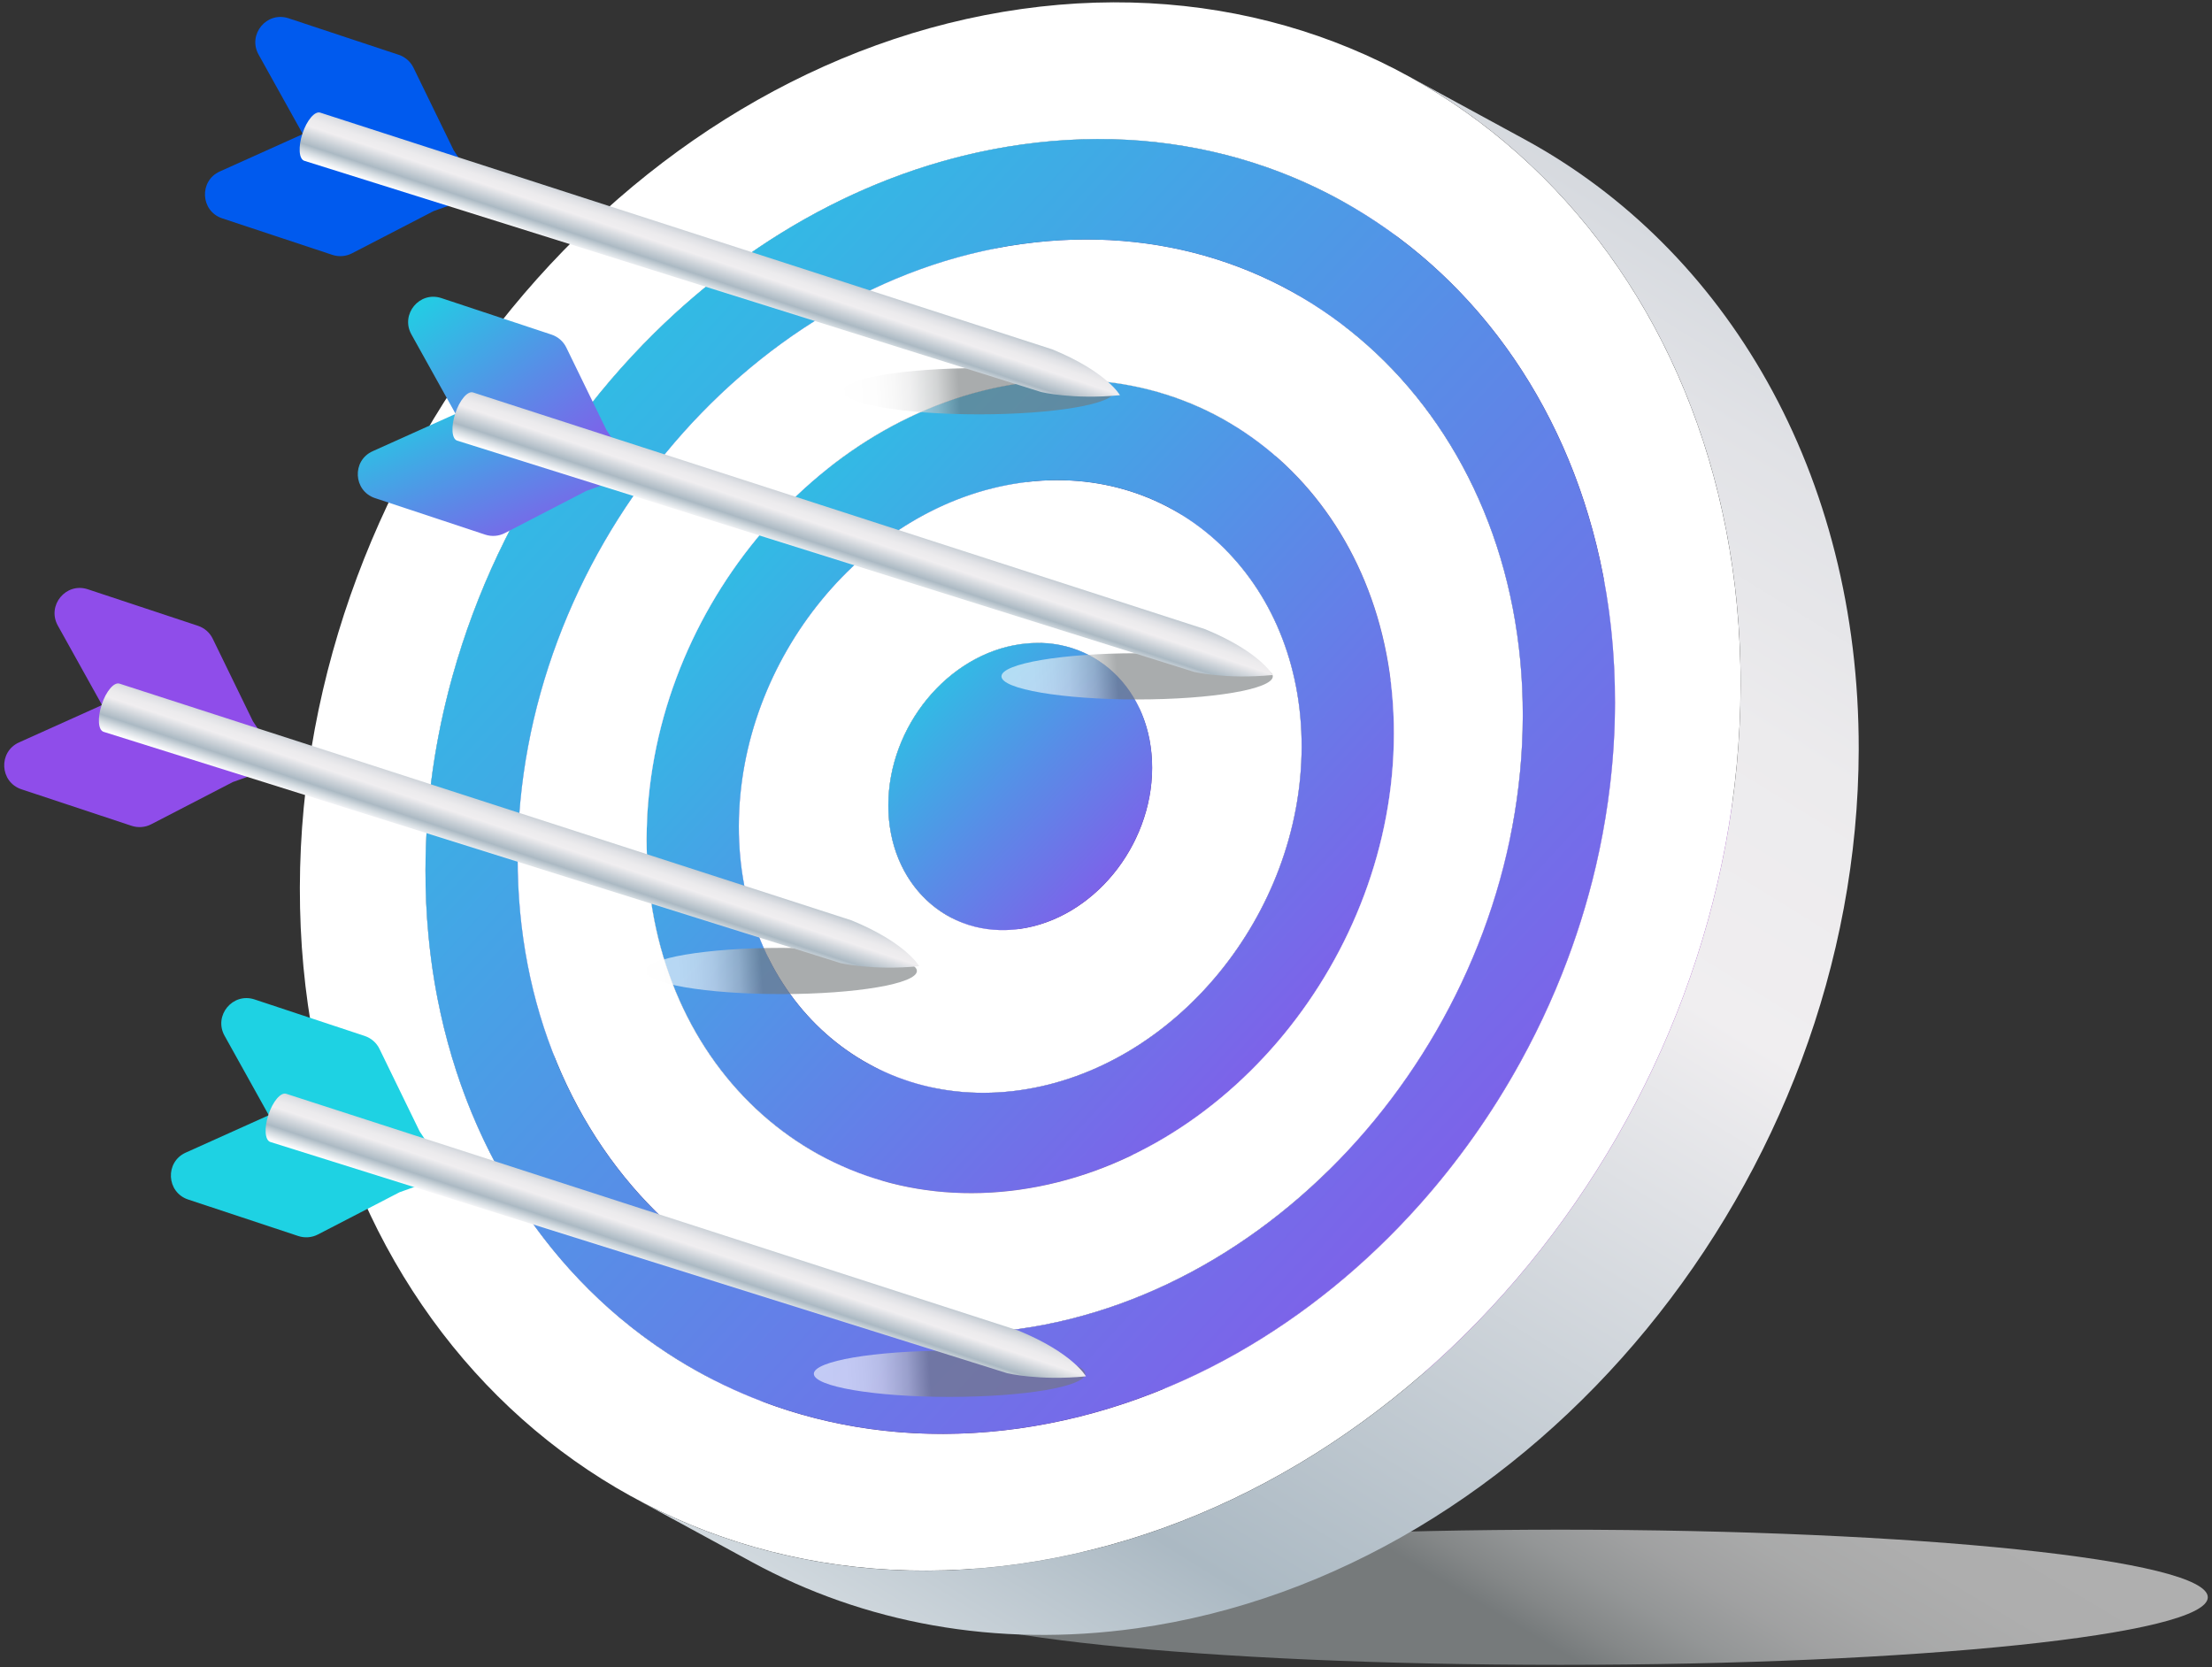 <svg width="475" height="358" viewBox="0 0 475 358" fill="none" xmlns="http://www.w3.org/2000/svg">
<rect x="0" y="0" width="475" height="358" fill="#333333" stroke="none"/>
<path style="mix-blend-mode:multiply" opacity="0.61" d="M335.082 357.5C258.306 357.5 196.067 351.002 196.067 342.986C196.067 334.971 258.306 328.473 335.082 328.473C411.858 328.473 474.098 334.971 474.098 342.986C474.098 351.002 411.858 357.5 335.082 357.5Z" fill="url(#paint0_linear_136_634)"/>
<path d="M122.708 241.809C114.256 237.206 105.803 232.616 97.351 228.013C93.442 215.316 91.338 201.496 91.361 186.839C91.385 175.924 92.581 165.128 94.84 154.62C103.293 159.222 111.745 163.813 120.197 168.416C117.95 178.925 116.742 189.708 116.718 200.635C116.695 215.28 118.787 229.101 122.708 241.809Z" fill="white"/>
<path d="M120.197 168.416C111.745 163.814 103.293 159.223 94.84 154.62C108.266 91.987 159.028 39.515 219.342 31.039L244.699 44.835C184.385 53.311 133.623 105.783 120.197 168.416Z" fill="white"/>
<path d="M122.709 241.809C127.682 257.937 135.572 272.247 145.734 284.143C137.282 279.54 128.83 274.949 120.377 270.346C110.215 258.451 102.313 244.128 97.352 228.013C105.087 232.221 112.81 236.429 120.545 240.625C120.903 240.817 121.262 241.02 121.621 241.211L121.908 241.367L122.051 241.438L122.326 241.582L122.589 241.725C122.589 241.725 122.685 241.761 122.709 241.797V241.809Z" fill="white"/>
<path d="M282.813 101.192C271.456 96.111 258.437 94.15 244.593 96.087L219.236 82.291C233.068 80.342 246.087 82.314 257.456 87.395C265.909 91.998 274.361 96.589 282.813 101.192Z" fill="white"/>
<path d="M312.832 56.575C293.118 45.851 269.745 41.32 244.699 44.835L219.342 31.038C244.388 27.524 267.761 32.055 287.475 42.779L312.832 56.575Z" fill="white"/>
<path d="M276.87 62.325L302.228 76.122C285.574 67.06 265.824 63.234 244.663 66.199L219.306 52.403C240.467 49.426 260.217 53.263 276.87 62.325Z" fill="#9E46C1"/>
<path d="M186.669 289.247L161.312 275.451C131.125 259.037 111.088 225.442 111.172 184.053C111.292 119.818 159.806 60.771 219.307 52.402L244.664 66.199C185.163 74.555 136.649 133.614 136.529 197.85C136.457 239.239 156.494 272.821 186.669 289.247Z" fill="#9E46C1"/>
<path d="M164.216 193.964C164.156 224.725 179.052 249.7 201.492 261.906L176.135 248.11C153.695 235.903 138.811 210.929 138.859 180.168C138.942 132.419 175.011 88.519 219.246 82.302L244.603 96.099C200.368 102.316 164.299 146.215 164.216 193.964Z" fill="white"/>
<path d="M251.443 109.226L276.8 123.022C267.475 117.953 256.416 115.801 244.568 117.463L219.211 103.666C231.059 102.005 242.118 104.145 251.443 109.226Z" fill="#9E46C1"/>
<path d="M287.439 103.487C285.933 102.662 284.391 101.897 282.813 101.192C274.36 96.589 265.908 91.998 257.456 87.395C259.034 88.101 260.576 88.866 262.082 89.691C269.686 93.827 279.836 99.351 287.439 103.487Z" fill="white"/>
<path d="M259.632 154.715C255.256 152.336 250.068 151.332 244.497 152.109L219.139 138.313C224.711 137.535 229.899 138.54 234.275 140.919C241.878 145.055 252.028 150.579 259.632 154.715Z" fill="white"/>
<path d="M216.127 186.66C216.103 197.527 221.351 206.338 229.254 210.642L203.897 196.846C195.983 192.542 190.746 183.731 190.77 172.864C190.806 155.983 203.502 140.513 219.152 138.313L244.509 152.109C228.871 154.309 216.163 169.779 216.127 186.66Z" fill="white"/>
<path d="M212.086 242.347L186.729 228.551C169.824 219.358 158.61 200.552 158.658 177.371C158.73 141.409 185.892 108.341 219.211 103.655L244.568 117.451C211.249 122.138 184.087 155.206 184.015 191.167C183.967 214.336 195.193 233.154 212.086 242.347Z" fill="#9E46C1"/>
<path d="M145.733 284.143C154.341 294.209 164.575 302.554 176.052 308.794L150.695 294.998C139.218 288.757 128.984 280.412 120.376 270.346C124.596 272.642 128.829 274.937 133.049 277.244C135.237 278.44 137.436 279.635 139.624 280.819C140.102 281.082 140.736 281.429 141.214 281.68C141.68 281.931 142.302 282.266 142.768 282.529C143.653 283.007 144.944 283.509 145.733 284.143Z" fill="white"/>
<path d="M229.254 210.654L203.897 196.858C208.272 199.237 213.461 200.241 219.02 199.464L244.377 213.26C238.806 214.038 233.617 213.033 229.254 210.654Z" fill="#9E46C1"/>
<path d="M234.264 140.919L259.621 154.715C267.535 159.019 272.784 167.83 272.76 178.697C272.724 195.578 260.027 211.048 244.378 213.248L219.021 199.452C234.658 197.252 247.367 181.782 247.403 164.901C247.427 154.034 242.178 145.223 234.264 140.919Z" fill="#9E46C1"/>
<path d="M244.316 247.907C232.481 249.568 221.434 247.428 212.109 242.371L186.752 228.575C196.077 233.644 207.124 235.784 218.959 234.11C226.563 238.247 236.713 243.77 244.316 247.907Z" fill="white"/>
<path d="M276.776 122.998C287.117 128.617 295.342 137.835 300.148 149.467C291.696 144.864 283.244 140.274 274.791 135.671C269.973 124.05 261.76 114.833 251.419 109.202C259.022 113.338 269.172 118.862 276.776 122.998Z" fill="white"/>
<path d="M201.493 261.906L176.136 248.11C188.522 254.84 203.203 257.698 218.924 255.486L244.281 269.282C228.548 271.494 213.867 268.649 201.493 261.906Z" fill="#9E46C1"/>
<path d="M244.222 299.159C223.085 302.136 203.347 298.31 186.705 289.26L161.348 275.463C177.99 284.502 197.728 288.327 218.865 285.362L244.222 299.159Z" fill="white"/>
<path d="M302.18 76.098C320.651 86.14 335.332 102.602 343.928 123.357C335.475 118.754 327.023 114.163 318.571 109.56C309.975 88.806 295.294 72.332 276.823 62.301C284.427 66.438 294.577 71.961 302.18 76.098Z" fill="white"/>
<path d="M304.87 174.19C304.798 210.151 277.636 243.22 244.317 247.906L218.96 234.11C252.279 229.423 279.441 196.355 279.513 160.394C279.525 151.392 277.851 143.047 274.791 135.67C283.243 140.273 291.695 144.864 300.148 149.467C303.208 156.843 304.882 165.188 304.87 174.19Z" fill="white"/>
<path d="M279.513 160.394C279.584 124.433 252.53 98.98 219.21 103.666C185.891 108.353 158.729 141.421 158.657 177.382C158.585 213.344 185.64 238.796 218.959 234.11C252.279 229.424 279.441 196.355 279.513 160.394ZM219.139 138.325C234.776 136.125 247.437 148.032 247.401 164.913C247.365 181.794 234.668 197.264 219.019 199.464C203.382 201.664 190.721 189.756 190.757 172.875C190.793 155.995 203.489 140.524 219.139 138.325Z" fill="white"/>
<path d="M262.046 89.667L287.403 103.463C309.843 115.67 324.727 140.632 324.68 171.405C324.596 219.154 288.527 263.054 244.281 269.27L218.924 255.474C263.17 249.257 299.239 205.346 299.323 157.609C299.382 126.836 284.486 101.873 262.046 89.667Z" fill="#9E46C1"/>
<path d="M299.323 157.608C299.407 109.847 263.493 76.074 219.247 82.29C175.013 88.507 138.944 132.407 138.86 180.156C138.776 227.905 174.69 261.691 218.924 255.474C263.17 249.257 299.239 205.346 299.323 157.608ZM219.211 103.666C252.53 98.98 279.585 124.433 279.513 160.394C279.442 196.355 252.279 229.424 218.96 234.11C185.641 238.796 158.586 213.344 158.658 177.382C158.73 141.421 185.892 108.353 219.211 103.666Z" fill="url(#paint1_linear_136_634)"/>
<path d="M352.356 167.52C352.237 231.743 303.734 290.802 244.221 299.17L218.864 285.374C278.377 277.006 326.88 217.947 326.999 153.723C327.023 137.643 324.022 122.735 318.571 109.561C327.023 114.163 335.475 118.754 343.928 123.357C349.379 136.532 352.392 151.44 352.356 167.52Z" fill="white"/>
<path d="M176.053 308.794L150.696 294.998C170.41 305.722 193.783 310.253 218.817 306.738L244.174 320.534C219.128 324.049 195.755 319.518 176.053 308.794Z" fill="#9E46C1"/>
<path d="M287.463 42.778L312.82 56.575C348.542 76.002 372.25 115.753 372.154 164.734C372.011 240.745 314.602 310.635 244.173 320.534L218.816 306.738C289.244 296.839 346.653 226.949 346.797 150.937C346.893 101.957 323.173 62.206 287.463 42.778Z" fill="#9E46C1"/>
<path d="M373.768 147.148C373.936 54.937 304.822 -10.075 219.39 1.928C133.958 13.931 64.57 98.406 64.391 190.617C64.223 282.828 133.337 347.84 218.769 335.837C304.201 323.834 373.589 239.358 373.768 147.136V147.148ZM219.343 31.038C289.771 21.14 346.941 74.926 346.809 150.938C346.678 226.949 289.257 296.839 218.84 306.738C148.412 316.637 91.23 262.85 91.374 186.839C91.517 110.828 148.926 40.938 219.354 31.038" fill="white"/>
<path d="M327 153.723C327.119 89.488 278.808 44.046 219.295 52.415C159.794 60.771 111.28 119.83 111.16 184.054C111.041 248.277 159.364 293.731 218.865 285.362C278.378 276.994 326.88 217.935 327 153.711V153.723ZM219.247 82.291C263.494 76.074 299.419 109.848 299.323 157.609C299.24 205.358 263.171 249.257 218.924 255.474C174.69 261.691 138.765 227.905 138.86 180.156C138.944 132.407 175.013 88.507 219.247 82.291Z" fill="white"/>
<path d="M111.65 109.764C113.874 105.723 116.265 101.778 118.799 97.952C120.7 95.083 122.685 92.273 124.753 89.535C127.515 85.889 130.408 82.35 133.444 78.955C134.963 77.257 136.505 75.596 138.083 73.97C160.2 51.183 188.522 35.366 219.331 31.039C223.73 30.417 228.082 30.046 232.374 29.915C234.514 29.843 236.642 29.843 238.758 29.891C239.81 29.915 240.862 29.963 241.914 30.01C246.099 30.226 250.223 30.68 254.252 31.361C256.272 31.696 258.269 32.091 260.242 32.533C262.214 32.975 264.175 33.477 266.1 34.027C268.036 34.577 269.937 35.187 271.826 35.845C282.191 39.455 291.803 44.62 300.471 51.135C301.26 51.733 302.037 52.331 302.814 52.941C314.387 62.146 324.13 73.826 331.483 87.443C331.973 88.352 332.451 89.26 332.917 90.193C336.205 96.661 338.955 103.547 341.119 110.792C341.43 111.832 341.728 112.872 342.015 113.912C342.589 116.004 343.103 118.132 343.582 120.296C345.71 129.992 346.821 140.238 346.797 150.926C346.797 156.867 346.427 162.761 345.733 168.607C345.184 173.282 344.418 177.909 343.462 182.487C343.223 183.635 342.972 184.771 342.709 185.907C340.856 193.869 338.393 201.652 335.392 209.195C333.683 213.511 331.782 217.731 329.725 221.868C328.697 223.936 327.621 225.981 326.509 228.001C320.388 239.119 313.06 249.473 304.715 258.81C281.976 284.262 251.825 302.088 218.817 306.726C202.605 309.01 187.111 307.898 172.837 303.941C172.287 303.785 171.725 303.63 171.175 303.462C169.86 303.08 168.557 302.661 167.266 302.219C166.704 302.028 166.13 301.837 165.568 301.633C164.205 301.143 162.866 300.641 161.527 300.091C160.87 299.828 160.212 299.553 159.567 299.278C153.936 296.875 148.556 293.982 143.463 290.67C139.984 288.399 136.648 285.936 133.456 283.282C133.217 283.079 132.978 282.887 132.739 282.684C131.4 281.548 130.085 280.377 128.794 279.169C128.71 279.086 128.626 279.014 128.543 278.93C127.12 277.591 125.745 276.216 124.394 274.806C120.963 271.207 117.759 267.358 114.794 263.269C111.244 258.367 108.04 253.119 105.23 247.572C102.421 242.025 99.994 236.178 97.997 230.057C97.328 228.013 96.706 225.945 96.144 223.853C95.857 222.8 95.582 221.748 95.319 220.684C94.853 218.772 94.434 216.847 94.04 214.898C93.777 213.583 93.526 212.268 93.311 210.941C92.749 207.629 92.319 204.258 91.996 200.839C91.565 196.272 91.35 191.609 91.362 186.851C91.386 173.784 93.108 160.896 96.288 148.475C96.575 147.351 96.873 146.215 97.196 145.091C97.818 142.844 98.499 140.62 99.217 138.408C99.575 137.297 99.946 136.197 100.328 135.109C101.094 132.921 101.907 130.745 102.767 128.581C104.477 124.265 106.378 120.045 108.434 115.909C109.462 113.841 110.538 111.796 111.65 109.776V109.764ZM219.295 52.414C159.794 60.771 111.279 119.83 111.16 184.066C111.04 248.289 159.363 293.743 218.865 285.374C278.378 277.005 326.88 217.947 327 153.735C327.119 89.5 278.808 44.058 219.295 52.426" fill="url(#paint2_linear_136_634)"/>
<path d="M223.455 138.074C222.044 138.038 220.609 138.122 219.139 138.325C203.502 140.525 190.793 155.995 190.757 172.876C190.733 185.01 197.261 194.574 206.753 198.173C207.578 198.484 208.427 198.759 209.288 198.974C211.021 199.416 212.839 199.667 214.704 199.715C216.114 199.751 217.549 199.667 219.019 199.464C221.458 199.117 223.837 198.448 226.097 197.503C227.006 197.121 227.89 196.702 228.763 196.236C229.193 196.009 229.624 195.758 230.054 195.507C232.17 194.24 234.167 192.721 235.984 191C236.343 190.653 236.701 190.306 237.06 189.936C237.765 189.218 238.435 188.465 239.08 187.676C240.049 186.505 240.933 185.261 241.758 183.97C243.121 181.818 244.269 179.511 245.165 177.096C245.524 176.127 245.847 175.147 246.122 174.155C246.397 173.163 246.636 172.146 246.827 171.13C247.21 169.086 247.413 166.994 247.413 164.89C247.413 163.837 247.365 162.797 247.27 161.781C247.174 160.765 247.031 159.773 246.851 158.804C246.756 158.326 246.648 157.848 246.54 157.37C245.847 154.536 244.759 151.93 243.348 149.611C242.882 148.834 242.368 148.092 241.83 147.387C237.49 141.72 230.963 138.229 223.467 138.038L223.455 138.074Z" fill="url(#paint3_linear_136_634)"/>
<path d="M161.503 335.443C185.39 348.438 213.724 353.913 244.138 349.645C329.57 337.642 398.958 253.167 399.137 160.944C399.245 101.55 370.612 53.443 327.394 29.927L302.037 16.13C345.255 39.646 373.888 87.754 373.78 147.148C373.613 239.358 304.225 323.834 218.781 335.849C188.379 340.117 160.033 334.642 136.146 321.646L161.503 335.443Z" fill="url(#paint4_linear_136_634)"/>
<path style="mix-blend-mode:multiply" opacity="0.61" d="M138.622 208.502C138.622 205.764 151.665 203.541 167.757 203.541C183.848 203.541 196.892 205.764 196.892 208.502C196.892 211.24 183.848 213.463 167.757 213.463C151.665 213.463 138.622 211.24 138.622 208.502Z" fill="url(#paint5_linear_136_634)"/>
<path style="mix-blend-mode:multiply" opacity="0.61" d="M244.186 150.196C228.096 150.196 215.052 147.975 215.052 145.235C215.052 142.495 228.096 140.273 244.186 140.273C260.277 140.273 273.321 142.495 273.321 145.235C273.321 147.975 260.277 150.196 244.186 150.196Z" fill="url(#paint6_linear_136_634)"/>
<path style="mix-blend-mode:multiply" opacity="0.61" d="M181.074 84.012C181.074 81.274 194.117 79.051 210.209 79.051C226.301 79.051 239.344 81.274 239.344 84.012C239.344 86.75 226.301 88.974 210.209 88.974C194.117 88.974 181.074 86.75 181.074 84.012Z" fill="url(#paint7_linear_136_634)"/>
<path style="mix-blend-mode:multiply" opacity="0.61" d="M174.763 294.998C174.763 292.26 187.807 290.037 203.898 290.037C219.99 290.037 233.033 292.26 233.033 294.998C233.033 297.736 219.99 299.959 203.898 299.959C187.807 299.959 174.763 297.736 174.763 294.998Z" fill="url(#paint8_linear_136_634)"/>
<path d="M97.447 32.318L88.791 14.54C88.158 13.225 87.01 12.233 85.623 11.767L61.964 3.924C57.277 2.37 53.129 7.391 55.52 11.707L64.953 28.659L103.532 41.439L97.447 32.306V32.318Z" fill="#005AEE"/>
<path d="M93.143 45.313L75.581 54.399C74.29 55.068 72.771 55.188 71.385 54.733L47.725 46.891C43.039 45.337 42.704 38.833 47.211 36.813L64.905 28.851L103.484 41.631L93.155 45.313H93.143Z" fill="#005AEE"/>
<path d="M240.492 84.861C230.33 85.853 223.575 84.179 223.575 84.179L65.348 34.529C64.176 34.147 64.009 31.517 64.953 28.659C65.898 25.802 67.607 23.793 68.779 24.188L225.966 75.022C237.742 79.852 240.504 84.873 240.504 84.873L240.492 84.861Z" fill="url(#paint9_linear_136_634)"/>
<path d="M130.263 92.404L121.608 74.627C120.974 73.312 119.827 72.32 118.44 71.853L94.78 64.011C90.094 62.457 85.945 67.478 88.336 71.794L97.769 88.746L136.349 101.526L130.263 92.392V92.404Z" fill="url(#paint10_linear_136_634)"/>
<path d="M125.959 105.388L108.397 114.474C107.106 115.143 105.588 115.263 104.201 114.808L80.542 106.966C75.855 105.412 75.52 98.908 80.028 96.888L97.721 88.925L136.301 101.705L125.971 105.388H125.959Z" fill="url(#paint11_linear_136_634)"/>
<path d="M273.308 144.948C263.146 145.94 256.392 144.266 256.392 144.266L98.164 94.616C96.993 94.234 96.825 91.603 97.77 88.746C98.714 85.889 100.424 83.88 101.595 84.275L258.783 135.108C270.559 139.938 273.32 144.96 273.32 144.96L273.308 144.948Z" fill="url(#paint12_linear_136_634)"/>
<path d="M90.142 243.005L81.487 225.227C80.853 223.912 79.705 222.92 78.319 222.454L54.659 214.611C49.973 213.057 45.824 218.078 48.215 222.394L57.648 239.347L96.228 252.127L90.142 242.993V243.005Z" fill="#1ED2E3"/>
<path d="M85.827 256L68.264 265.086C66.973 265.755 65.455 265.875 64.068 265.421L40.409 257.578C35.722 256.024 35.388 249.52 39.895 247.5L57.588 239.538L96.168 252.318L85.839 256H85.827Z" fill="#1ED2E3"/>
<path d="M233.187 295.548C223.025 296.54 216.271 294.867 216.271 294.867L58.043 245.216C56.871 244.834 56.704 242.204 57.649 239.346C58.593 236.489 60.303 234.481 61.474 234.875L218.662 285.709C230.438 290.539 233.199 295.56 233.199 295.56L233.187 295.548Z" fill="url(#paint13_linear_136_634)"/>
<path d="M54.337 154.931L45.681 137.153C45.047 135.838 43.9 134.846 42.513 134.38L18.854 126.537C14.167 124.983 10.019 130.004 12.41 134.32L21.842 151.272L60.422 164.052L54.337 154.919V154.931Z" fill="#8F4DEA"/>
<path d="M50.033 167.914L32.471 177C31.179 177.669 29.661 177.789 28.274 177.335L4.615 169.492C-0.072 167.938 -0.406 161.434 4.101 159.414L21.794 151.452L60.374 164.232L50.045 167.914H50.033Z" fill="#8F4DEA"/>
<path d="M197.382 207.474C187.22 208.467 180.465 206.793 180.465 206.793L22.238 157.143C21.066 156.76 20.898 154.13 21.843 151.273C22.787 148.415 24.497 146.407 25.669 146.801L182.856 197.635C194.632 202.465 197.394 207.486 197.394 207.486L197.382 207.474Z" fill="url(#paint14_linear_136_634)"/>
<defs>
<linearGradient id="paint0_linear_136_634" x1="298.033" y1="405.094" x2="372.132" y2="280.879" gradientUnits="userSpaceOnUse">
<stop offset="0.43" stop-color="#A0A7A9"/>
<stop offset="0.48" stop-color="#B8BDBE"/>
<stop offset="0.55" stop-color="#D1D5D6"/>
<stop offset="0.63" stop-color="#E6E7E8"/>
<stop offset="0.72" stop-color="#F4F5F5"/>
<stop offset="0.82" stop-color="#FCFCFC"/>
<stop offset="1" stop-color="white"/>
</linearGradient>
<linearGradient id="paint1_linear_136_634" x1="138.86" y1="81.553" x2="312.893" y2="241.442" gradientUnits="userSpaceOnUse">
<stop stop-color="#1ED2E3"/>
<stop offset="0.5" stop-color="#588DE7"/>
<stop offset="1" stop-color="#8F4DEA"/>
</linearGradient>
<linearGradient id="paint2_linear_136_634" x1="91.362" y1="29.858" x2="368.407" y2="284.378" gradientUnits="userSpaceOnUse">
<stop stop-color="#1ED2E3"/>
<stop offset="0.5" stop-color="#588DE7"/>
<stop offset="1" stop-color="#8F4DEA"/>
</linearGradient>
<linearGradient id="paint3_linear_136_634" x1="190.757" y1="138.038" x2="252.22" y2="194.49" gradientUnits="userSpaceOnUse">
<stop stop-color="#1ED2E3"/>
<stop offset="0.5" stop-color="#588DE7"/>
<stop offset="1" stop-color="#8F4DEA"/>
</linearGradient>
<linearGradient id="paint4_linear_136_634" x1="156.315" y1="430.331" x2="407.195" y2="23.889" gradientUnits="userSpaceOnUse">
<stop stop-color="white"/>
<stop offset="0.06" stop-color="#F4F5F7"/>
<stop offset="0.16" stop-color="#D6DDE2"/>
<stop offset="0.28" stop-color="#ABB9C3"/>
<stop offset="0.61" stop-color="#F0EEF0"/>
<stop offset="0.73" stop-color="#ECEBED"/>
<stop offset="0.84" stop-color="#E1E2E6"/>
<stop offset="0.94" stop-color="#CFD4DA"/>
<stop offset="1" stop-color="#C0C9D1"/>
</linearGradient>
<linearGradient id="paint5_linear_136_634" x1="182.294" y1="207.593" x2="138.837" y2="210.307" gradientUnits="userSpaceOnUse">
<stop offset="0.43" stop-color="#727779"/>
<stop offset="0.49" stop-color="#979B9C"/>
<stop offset="0.54" stop-color="#B7BABB"/>
<stop offset="0.61" stop-color="#D1D3D4"/>
<stop offset="0.67" stop-color="#E6E6E7"/>
<stop offset="0.75" stop-color="#F4F4F4"/>
<stop offset="0.84" stop-color="#FCFCFC"/>
<stop offset="1" stop-color="white"/>
</linearGradient>
<linearGradient id="paint6_linear_136_634" x1="258.724" y1="144.326" x2="215.279" y2="147.04" gradientUnits="userSpaceOnUse">
<stop offset="0.43" stop-color="#727779"/>
<stop offset="0.49" stop-color="#979B9C"/>
<stop offset="0.54" stop-color="#B7BABB"/>
<stop offset="0.61" stop-color="#D1D3D4"/>
<stop offset="0.67" stop-color="#E6E6E7"/>
<stop offset="0.75" stop-color="#F4F4F4"/>
<stop offset="0.84" stop-color="#FCFCFC"/>
<stop offset="1" stop-color="white"/>
</linearGradient>
<linearGradient id="paint7_linear_136_634" x1="224.746" y1="83.104" x2="181.301" y2="85.817" gradientUnits="userSpaceOnUse">
<stop offset="0.43" stop-color="#727779"/>
<stop offset="0.49" stop-color="#979B9C"/>
<stop offset="0.54" stop-color="#B7BABB"/>
<stop offset="0.61" stop-color="#D1D3D4"/>
<stop offset="0.67" stop-color="#E6E6E7"/>
<stop offset="0.75" stop-color="#F4F4F4"/>
<stop offset="0.84" stop-color="#FCFCFC"/>
<stop offset="1" stop-color="white"/>
</linearGradient>
<linearGradient id="paint8_linear_136_634" x1="218.436" y1="294.089" x2="174.991" y2="296.815" gradientUnits="userSpaceOnUse">
<stop offset="0.43" stop-color="#727779"/>
<stop offset="0.49" stop-color="#979B9C"/>
<stop offset="0.54" stop-color="#B7BABB"/>
<stop offset="0.61" stop-color="#D1D3D4"/>
<stop offset="0.67" stop-color="#E6E6E7"/>
<stop offset="0.75" stop-color="#F4F4F4"/>
<stop offset="0.84" stop-color="#FCFCFC"/>
<stop offset="1" stop-color="white"/>
</linearGradient>
<linearGradient id="paint9_linear_136_634" x1="150.699" y1="62.793" x2="154.506" y2="51.309" gradientUnits="userSpaceOnUse">
<stop stop-color="white"/>
<stop offset="0.06" stop-color="#F4F5F7"/>
<stop offset="0.16" stop-color="#D6DDE2"/>
<stop offset="0.28" stop-color="#ABB9C3"/>
<stop offset="0.61" stop-color="#F0EEF0"/>
<stop offset="0.73" stop-color="#ECEBED"/>
<stop offset="0.84" stop-color="#E1E2E6"/>
<stop offset="0.94" stop-color="#CFD4DA"/>
<stop offset="1" stop-color="#C0C9D1"/>
</linearGradient>
<linearGradient id="paint10_linear_136_634" x1="87.638" y1="63.722" x2="124.26" y2="110.908" gradientUnits="userSpaceOnUse">
<stop stop-color="#1ED2E3"/>
<stop offset="0.5" stop-color="#588DE7"/>
<stop offset="1" stop-color="#8F4DEA"/>
</linearGradient>
<linearGradient id="paint11_linear_136_634" x1="76.83" y1="88.925" x2="96.106" y2="132.757" gradientUnits="userSpaceOnUse">
<stop stop-color="#1ED2E3"/>
<stop offset="0.5" stop-color="#588DE7"/>
<stop offset="1" stop-color="#8F4DEA"/>
</linearGradient>
<linearGradient id="paint12_linear_136_634" x1="183.511" y1="122.891" x2="187.322" y2="111.396" gradientUnits="userSpaceOnUse">
<stop stop-color="white"/>
<stop offset="0.06" stop-color="#F4F5F7"/>
<stop offset="0.16" stop-color="#D6DDE2"/>
<stop offset="0.28" stop-color="#ABB9C3"/>
<stop offset="0.61" stop-color="#F0EEF0"/>
<stop offset="0.73" stop-color="#ECEBED"/>
<stop offset="0.84" stop-color="#E1E2E6"/>
<stop offset="0.94" stop-color="#CFD4DA"/>
<stop offset="1" stop-color="#C0C9D1"/>
</linearGradient>
<linearGradient id="paint13_linear_136_634" x1="143.374" y1="273.497" x2="147.184" y2="262.002" gradientUnits="userSpaceOnUse">
<stop stop-color="white"/>
<stop offset="0.06" stop-color="#F4F5F7"/>
<stop offset="0.16" stop-color="#D6DDE2"/>
<stop offset="0.28" stop-color="#ABB9C3"/>
<stop offset="0.61" stop-color="#F0EEF0"/>
<stop offset="0.73" stop-color="#ECEBED"/>
<stop offset="0.84" stop-color="#E1E2E6"/>
<stop offset="0.94" stop-color="#CFD4DA"/>
<stop offset="1" stop-color="#C0C9D1"/>
</linearGradient>
<linearGradient id="paint14_linear_136_634" x1="107.585" y1="185.409" x2="111.392" y2="173.925" gradientUnits="userSpaceOnUse">
<stop stop-color="white"/>
<stop offset="0.06" stop-color="#F4F5F7"/>
<stop offset="0.16" stop-color="#D6DDE2"/>
<stop offset="0.28" stop-color="#ABB9C3"/>
<stop offset="0.61" stop-color="#F0EEF0"/>
<stop offset="0.73" stop-color="#ECEBED"/>
<stop offset="0.84" stop-color="#E1E2E6"/>
<stop offset="0.94" stop-color="#CFD4DA"/>
<stop offset="1" stop-color="#C0C9D1"/>
</linearGradient>
</defs>
</svg>
